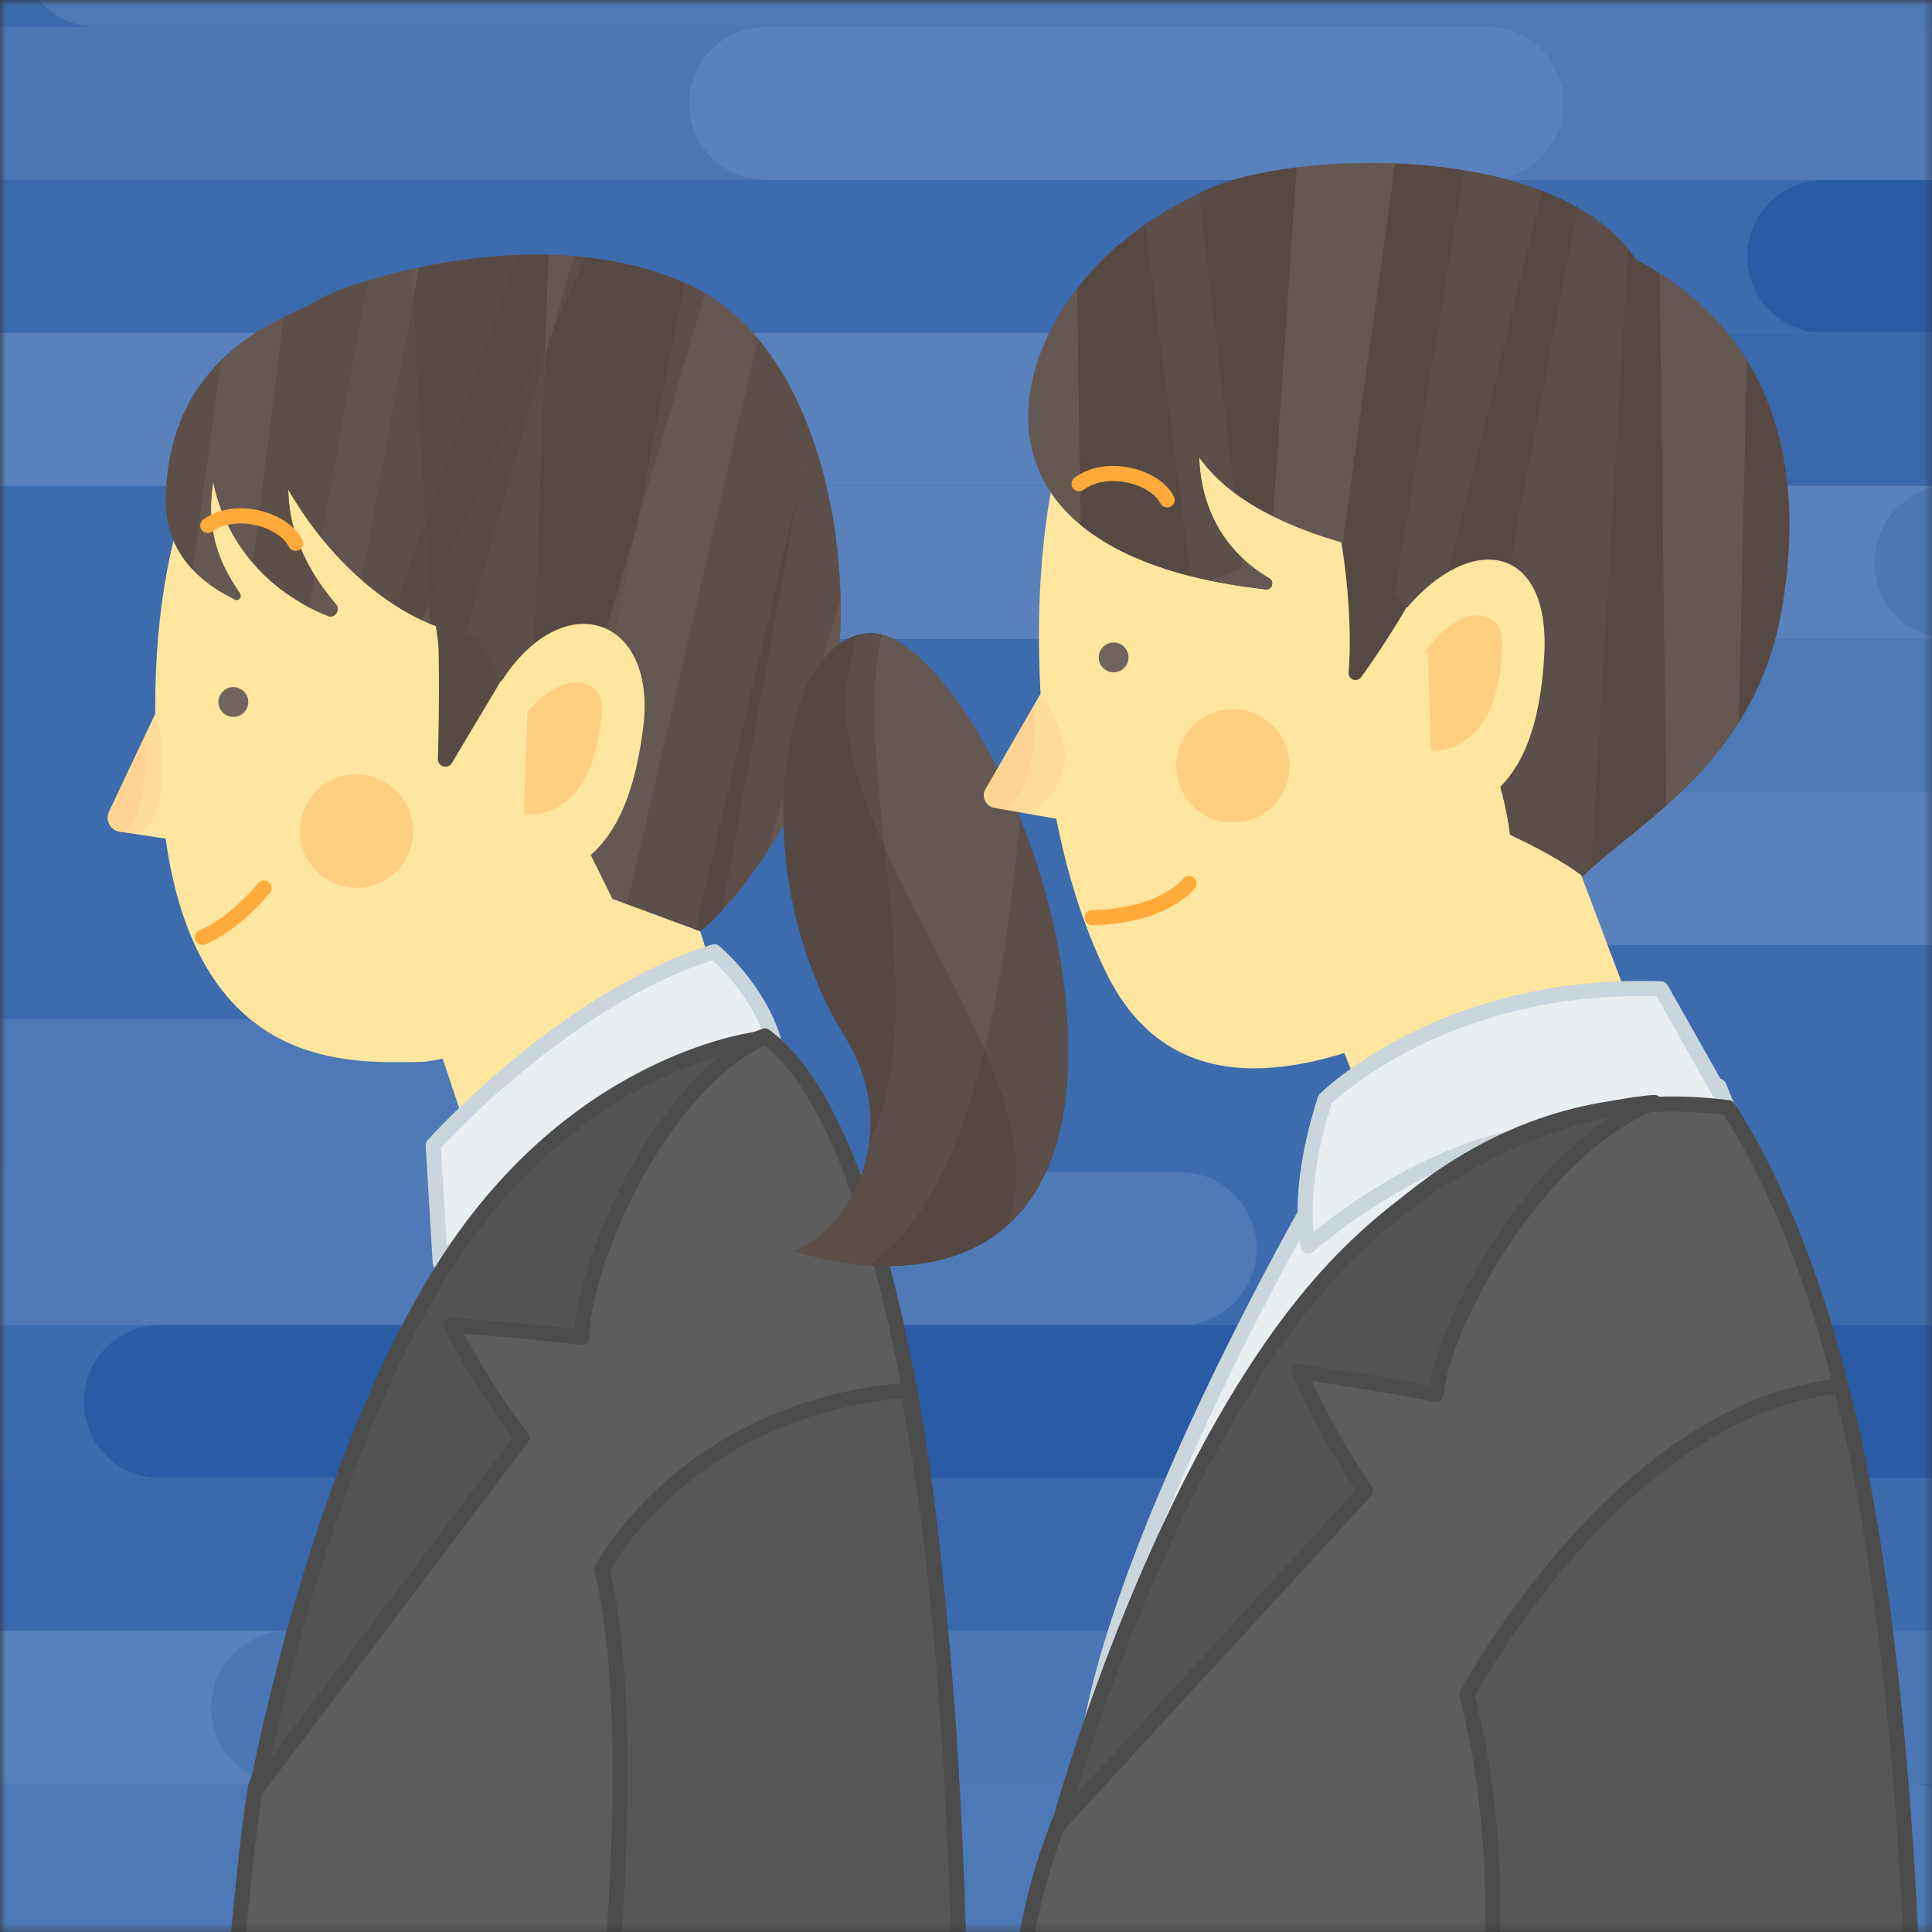 <?xml version="1.0" encoding="UTF-8"?>
<svg id="_レイヤー_2" data-name="レイヤー 2" xmlns="http://www.w3.org/2000/svg" width="256" height="256" xmlns:xlink="http://www.w3.org/1999/xlink" viewBox="0 0 256 256">
  <rect x="0" y="0" width="256" height="256" fill="#333333" stroke="none"/>
  <defs>
    <clipPath id="clippath">
      <rect width="256" height="256" fill="none"/>
    </clipPath>
    <mask id="mask" x="-232.7" y="-16.7" width="776.68" height="291.71" maskUnits="userSpaceOnUse">
      <g id="mask0_4225_24148" data-name="mask0 4225 24148">
        <path d="M256,0H0v256h256V0Z" fill="#fff"/>
      </g>
    </mask>
  </defs>
  <g id="_レイヤー_1-2" data-name="レイヤー 1">
    <g clip-path="url(#clippath)">
      <g mask="url(#mask)">
        <g>
          <path d="M256,0H0v256h256V0Z" fill="#3c6bae"/>
          <path d="M288.24-16.7H12.91c-5.6,0-10.14,4.54-10.14,10.14S7.31,3.57,12.91,3.57h275.33c5.6,0,10.14-4.54,10.14-10.13s-4.54-10.14-10.14-10.14Z" fill="#4d79b6"/>
          <path d="M516.98,23.84H241.65c-5.6,0-10.14,4.54-10.14,10.14s4.54,10.13,10.14,10.13h275.33c5.6,0,10.14-4.54,10.14-10.13s-4.54-10.14-10.14-10.14Z" fill="#2a5ca6"/>
          <path d="M197.02,3.57H-78.31c-5.6,0-10.14,4.54-10.14,10.14s4.54,10.13,10.14,10.13H197.02c5.6,0,10.14-4.54,10.14-10.13s-4.54-10.14-10.14-10.14Z" fill="#4b77b5"/>
          <path d="M376.77,3.57H101.44c-5.6,0-10.14,4.54-10.14,10.14s4.54,10.13,10.14,10.13h275.33c5.6,0,10.14-4.54,10.14-10.13s-4.54-10.14-10.14-10.14Z" fill="#6d90c4" isolation="isolate" opacity=".42"/>
          <path d="M273.18,44.11H-2.15c-5.6,0-10.14,4.54-10.14,10.13s4.54,10.13,10.14,10.13h275.33c5.6,0,10.14-4.54,10.14-10.13s-4.54-10.13-10.14-10.13Z" fill="#5981bb"/>
          <path d="M445.31,44.11H169.98c-5.6,0-10.14,4.54-10.14,10.13s4.54,10.13,10.14,10.13h275.33c5.6,0,10.14-4.54,10.14-10.13s-4.54-10.13-10.14-10.13Z" fill="#3968ac"/>
          <path d="M473.3,84.65H197.97c-5.6,0-10.14,4.54-10.14,10.14s4.54,10.13,10.14,10.13h275.33c5.6,0,10.14-4.54,10.14-10.13s-4.54-10.14-10.14-10.14Z" fill="#4d79b6"/>
          <path d="M354.09,64.38H78.76c-5.6,0-10.14,4.54-10.14,10.14s4.54,10.14,10.14,10.14h275.33c5.6,0,10.14-4.54,10.14-10.14s-4.54-10.14-10.14-10.14Z" fill="#5981bb"/>
          <path d="M533.84,64.38h-275.33c-5.6,0-10.14,4.54-10.14,10.14s4.54,10.14,10.14,10.14h275.33c5.6,0,10.14-4.54,10.14-10.14s-4.54-10.14-10.14-10.14Z" fill="#4b77b5"/>
          <path d="M430.25,104.92H154.92c-5.6,0-10.14,4.54-10.14,10.14s4.54,10.14,10.14,10.14h275.33c5.6,0,10.14-4.54,10.14-10.14s-4.54-10.14-10.14-10.14Z" fill="#5981bb"/>
          <path d="M67.84,135.04H-207.49c-5.6,0-10.14,4.54-10.14,10.14s4.54,10.13,10.14,10.13H67.84c5.6,0,10.14-4.54,10.14-10.13s-4.54-10.14-10.14-10.14Z" fill="#4d79b6"/>
          <path d="M296.58,175.58H21.25c-5.6,0-10.14,4.54-10.14,10.13s4.54,10.14,10.14,10.14h275.33c5.6,0,10.14-4.54,10.14-10.14s-4.54-10.13-10.14-10.13Z" fill="#2a5ca6"/>
          <path d="M156.37,155.31H-118.96c-5.6,0-10.14,4.54-10.14,10.14s4.54,10.13,10.14,10.13H156.37c5.6,0,10.14-4.54,10.14-10.13s-4.54-10.14-10.14-10.14Z" fill="#6d90c4" isolation="isolate" opacity=".42"/>
          <path d="M52.77,195.85H-222.56c-5.6,0-10.14,4.54-10.14,10.13s4.54,10.13,10.14,10.13H52.77c5.6,0,10.14-4.54,10.14-10.13s-4.54-10.13-10.14-10.13Z" fill="#5981bb"/>
          <path d="M224.9,195.85H-50.43c-5.6,0-10.14,4.54-10.14,10.13s4.54,10.13,10.14,10.13H224.9c5.6,0,10.14-4.54,10.14-10.13s-4.54-10.13-10.14-10.13Z" fill="#3968ac"/>
          <path d="M252.9,236.39H-22.43c-5.6,0-10.14,4.54-10.14,10.13s4.54,10.14,10.14,10.14H252.9c5.6,0,10.14-4.54,10.14-10.14s-4.54-10.13-10.14-10.13Z" fill="#4d79b6"/>
          <path d="M133.69,216.12H-141.64c-5.6,0-10.14,4.54-10.14,10.14s4.54,10.13,10.14,10.13H133.69c5.6,0,10.14-4.54,10.14-10.13s-4.54-10.14-10.14-10.14Z" fill="#5981bb"/>
          <path d="M313.44,216.12H38.11c-5.6,0-10.14,4.54-10.14,10.14s4.54,10.13,10.14,10.13h275.33c5.6,0,10.14-4.54,10.14-10.13s-4.54-10.14-10.14-10.14Z" fill="#4b77b5"/>
          <path d="M99.56,144.76l-13.41-42.25-35.6,13.51,14.3,42.79,34.71-14.05Z" fill="#ffe69e"/>
          <path d="M37.36,83.04c.54,0,.98-.44.98-.98s-.44-.98-.98-.98-.98.44-.98.98.44.98.98.98Z" fill="#6f645e" stroke="#6f645e" stroke-linecap="round" stroke-linejoin="round" stroke-width="2"/>
          <path d="M34.71,48.53c-10.78,10.06-17.35,34.73-12.54,64.1,4.81,29.37,24.31,28.17,33.2,28.09,8.89-.08,29.39-12.08,31.56-40.71,3.77-49.67-34.34-68.18-52.23-51.47h0Z" fill="#ffe69e"/>
          <path d="M21.67,92.25l-7.21,15.29c-.54,1.14.17,2.47,1.42,2.66l7.67,1.17-1.88-19.13h0Z" fill="#ffe69e"/>
          <path d="M47.24,117.63c4.15,0,7.51-3.36,7.51-7.51s-3.36-7.51-7.51-7.51-7.51,3.36-7.51,7.51,3.36,7.51,7.51,7.51Z" fill="#ffcf81"/>
          <path d="M26.82,124.21c4.32-1.77,8.15-6.52,8.15-6.52" fill="none" stroke="#ffaa3a" stroke-linecap="round" stroke-linejoin="round" stroke-width="2"/>
          <path d="M94.65,126.11c-19.85,6.11-37.25,25.64-37.25,25.64l.93,15.54c13.4-12.91,32.45-29.73,44.11-29.67-2.22-6.96-7.79-11.5-7.79-11.5h0Z" fill="#e9eef0" stroke="#cad5dc" stroke-linecap="round" stroke-linejoin="round" stroke-width="2"/>
          <path d="M101.33,137.28c16.72,11.78,27.73,74.4,23.25,133.77-32.35,7.82-93.79-5.72-93.79-5.72,0,0,1.73-21.08,3.1-28.65,9.24-24.61,29.92-73.68,39.67-82.48,13-11.73,27.77-16.93,27.77-16.93h0Z" fill="#5d5d5d" stroke="#4c4c4c" stroke-linecap="round" stroke-linejoin="round" stroke-width="2"/>
          <path d="M100.84,137.62c-14.19,7.14-23.61,30.33-23.78,39.6-6.37-.82-17.28-1.64-17.28-1.64,4.01,8.08,9.4,14.92,9.4,14.92l-35.09,46.42s7.98-43.83,25.82-70.67c17.43-26.23,40.92-28.63,40.92-28.63h0Z" fill="#545454" stroke="#4c4c4c" stroke-linecap="round" stroke-linejoin="round" stroke-width="2"/>
          <path d="M127.09,259.87c-1.28-51.95-6.84-75.66-6.84-75.66-29.36,2.36-40.49,23.71-40.49,23.71,5.42,22.56,0,66.09,0,66.09l46.94-.29.38-13.85h0Z" fill="#575757" stroke="#4c4c4c" stroke-linecap="round" stroke-linejoin="round" stroke-width="2"/>
          <path d="M52.21,63.95s6.73,14.16,6.91,22.45c.14,6.7-.1,14.19-.1,14.19l16.31-27.33-23.12-9.31Z" fill="#584b46" stroke="#584b46" stroke-linecap="round" stroke-linejoin="round" stroke-width="2"/>
          <path d="M111.38,79.34c-.14-7.08-1.37-14.73-3.85-21.62-1.73-4.81-4.08-9.24-7.11-12.86-2.02-2.41-4.33-4.46-6.97-6-.48-.28-.98-.55-1.48-.8-5.05-2.47-10.54-3.7-15.96-4.13-2.58-.21-5.14-.24-7.64-.13-4.65.19-9.05.84-12.86,1.64-2.54.53-4.81,1.13-6.71,1.7-1.11.33-2.1.66-2.94.96-2.19.78-3.95,1.66-5.38,2.57-1.02.42-1.98.87-2.9,1.33-3.31,1.65-6.05,3.55-8.25,5.72-4.84,4.77-7.13,10.78-7.36,17.99-.15,4.5,1.54,7.61,3.59,9.78,1.93,2.04,4.19,3.24,5.57,3.95.49.25.98-.34.67-.81-1.63-2.47-4.82-7.05-3.54-14.82.75,3.83,2.5,7.56,5.21,10.73,1.99,2.34,4.5,4.38,7.52,5.94.79.41,1.61.8,2.48,1.14.92.36,1.69-.81,1.03-1.58-1.07-1.25-1.98-2.5-2.76-3.74-2.46-3.95-3.5-7.83-3.54-11.46,1.25,2.18,2.74,4.38,4.44,6.48,1.58,1.95,3.34,3.81,5.25,5.49,1.42,1.25,2.93,2.4,4.51,3.42,2.88,1.84,6,3.22,9.3,3.91.51.11,1.02.21,1.53.29.36.57.67,1.09.93,1.56,3.5,6.43,6.98,13.16,9.88,18.85,4.17,8.19,7.12,14.25,7.12,14.25l1.91.71,9.07,3.35.63.23c1.91-1.44,5.47-5.2,8.96-10.61,3.74-5.79,7.4-13.46,8.89-22.19.58-3.4.84-7.23.76-11.25h0Z" fill="#655853"/>
          <path d="M33.46,74.55c1.73,2.03,3.87,3.81,6.36,5.27l-3.57-27.35-2.79,22.08Z" fill="#5c4f49"/>
          <path d="M41.73,76.32c-2.46-3.95-3.5-7.83-3.54-11.46,1.25,2.18,2.74,4.38,4.44,6.48l6.16-34.18c-1.11.33-2.1.66-2.94.96-2.19.78-3.95,1.66-5.38,2.57-1.02.42-1.98.87-2.9,1.33l-1.32,10.47,3.57,27.35c.38.22.75.46,1.16.67l.75-4.18h0Z" fill="#5c4f49"/>
          <path d="M47.88,76.82c1.42,1.25,2.93,2.4,4.51,3.42l3.84-11.18-1.51-29.38-6.84,37.14Z" fill="#5c4f49"/>
          <path d="M55.51,35.45l-.78,4.23,1.51,29.38,12.12-35.25c-4.65.19-9.05.84-12.86,1.64h0Z" fill="#584b46"/>
          <path d="M111.38,79.34l-9.65,33.44c3.74-5.79,7.4-13.46,8.89-22.19.58-3.4.84-7.23.76-11.25Z" fill="#655853"/>
          <path d="M21.96,65.72c-.15,4.5,1.54,7.61,3.59,9.78l3.77-27.77c-4.84,4.77-7.13,10.78-7.36,17.99Z" fill="#5c4f49"/>
          <path d="M107.52,57.73c-.08-.21-.16-.41-.24-.62l-1.29,7.11,1.53-6.49Z" fill="#5c4f49"/>
          <path d="M83.07,119.8l9.07,3.35,13.86-58.94,1.29-7.11c-1.71-4.57-3.98-8.78-6.87-12.24l-17.35,74.93h0Z" fill="#5c4f49"/>
          <path d="M90.74,37.52c-4.23-1.88-8.73-2.94-13.22-3.43l-4.26,9.49-1.06,3.71-1.92,50.26c1.32,2.54,2.59,5.01,3.76,7.31l10.35-35.18,6.36-32.15h-.01Z" fill="#564944"/>
          <path d="M73.26,43.57l4.26-9.49c-.5-.05-1.01-.11-1.51-.15l-2.74,9.64h0Z" fill="#5c4f49"/>
          <path d="M90.74,37.52l-6.36,32.15,9.06-30.8c-.48-.28-.98-.55-1.48-.8-.4-.2-.81-.37-1.22-.55Z" fill="#5c4f49"/>
          <path d="M61.7,84.15c.51.11,1.02.21,1.53.29.36.57.67,1.09.93,1.56,2.09,3.84,4.17,7.78,6.12,11.54l1.92-50.26-10.5,36.87Z" fill="#5c4f49"/>
          <path d="M35.06,43.38c-2.21,1.31-4.12,2.76-5.74,4.35l-3.77,27.77c1.93,2.04,4.19,3.24,5.57,3.95.49.25.98-.34.67-.81-1.63-2.47-4.82-7.05-3.54-14.82.75,3.83,2.5,7.56,5.21,10.73l2.79-22.08-1.19-9.1h0Z" fill="#655853"/>
          <path d="M37.57,42.01c-.88.44-1.71.9-2.51,1.37l1.19,9.1,1.32-10.47Z" fill="#655853"/>
          <path d="M107.52,57.73l-1.53,6.49-10.24,56.34c1.77-1.91,3.87-4.55,5.96-7.78l9.65-33.44c-.14-7.08-1.37-14.73-3.85-21.62h0Z" fill="#5c4f49"/>
          <path d="M92.13,123.16l.63.23c.77-.58,1.81-1.55,2.99-2.83l10.24-56.34-13.86,58.94Z" fill="#554742"/>
          <path d="M74.04,104.84c.87,1.71,1.69,3.33,2.44,4.82l7.91-40-10.35,35.18Z" fill="#61544f"/>
          <path d="M83.07,119.8l17.35-74.93c-2.02-2.41-4.33-4.46-6.97-6l-9.06,30.8-7.91,40c2.83,5.63,4.68,9.43,4.68,9.43l1.91.71h0Z" fill="#655853"/>
          <path d="M43.46,81.63c.92.36,1.69-.81,1.03-1.58-1.07-1.25-1.98-2.5-2.76-3.74l-.75,4.18c.79.41,1.61.8,2.48,1.14Z" fill="#655853"/>
          <path d="M55.51,35.45c-.34.07-.66.15-.99.22l.21,4.01.78-4.23Z" fill="#655853"/>
          <path d="M54.52,35.67c-2.14.48-4.08.99-5.73,1.48l-6.16,34.18c1.58,1.95,3.34,3.81,5.25,5.49l6.84-37.14-.21-4.01h.01Z" fill="#61544f"/>
          <path d="M55.92,82.18c.34.16.68.31,1.02.46l-.13-2.45-.9,1.99h0Z" fill="#655853"/>
          <path d="M72.2,47.28l1.06-3.71-1,2.23-.06,1.48Z" fill="#655853"/>
          <path d="M72.2,47.28l.06-1.48-15.44,34.39.13,2.45c1.54.65,3.12,1.16,4.76,1.5l10.5-36.87h-.01Z" fill="#584b46"/>
          <path d="M68.36,33.81l-12.12,35.25.57,11.13,15.44-34.39.46-12.03c-1.47-.04-2.92-.03-4.35.03h0Z" fill="#564944"/>
          <path d="M56.24,69.06l-3.84,11.18c1.14.73,2.31,1.38,3.52,1.95l.9-1.99-.57-11.13h-.01Z" fill="#584b46"/>
          <path d="M72.72,33.77l-.46,12.03,1-2.23,2.74-9.64c-1.1-.09-2.2-.14-3.28-.17h0Z" fill="#655853"/>
          <path d="M141.51,140.79c.26-11.31-2.46-22.77-6.38-32.43-5.35-13.18-12.94-22.95-18.32-24.28-.16-.04-.31-.09-.47-.11-1-.16-1.92-.06-2.78.19-4.22,1.23-6.6,6.5-6.6,6.5-5.02,11.39-4.55,31.24,5.02,46.75,3.02,4.9,3.78,9.75,3.2,14.04-.98,7.24-5.78,12.86-9.99,14.32,3.28,1,6.72,1.68,10.11,1.9,6.72.44,13.27-.94,18.15-5.27,4.68-4.16,7.82-11.02,8.06-21.61Z" fill="#554742"/>
          <path d="M117.19,112.28c-1.1-10.47-2.13-20.64-.37-28.2-.16-.04-.31-.09-.47-.11-1-.16-1.92-.06-2.78.19-.67,2.28-1.16,4.61-1.39,6.95-.63,6.53,1.67,13.75,5,21.17h.01Z" fill="#5c4f49"/>
          <path d="M141.51,140.79c.26-11.31-2.46-22.77-6.38-32.43-.88,10.48-2.34,21.26-4.68,30.8,2.79,6.46,4.61,12.63,4.12,18.17-.15,1.66-.53,3.36-1.12,5.07,4.68-4.16,7.82-11.02,8.06-21.61Z" fill="#5c4f49"/>
          <path d="M117.11,146.09c-.56,1.96-1.22,3.74-1.93,5.36-.98,7.24-5.78,12.86-9.99,14.32,3.28,1,6.72,1.68,10.11,1.9.87-.74,1.77-1.53,2.73-2.43,5.69-5.29,9.66-14.83,12.42-26.08-3.75-8.71-9.26-17.94-13.27-26.88,1.27,12.02,2.62,24.44-.07,33.8h0Z" fill="#5c4f49"/>
          <path d="M130.46,139.16c-2.75,11.26-6.73,20.79-12.42,26.08-.96.89-1.86,1.68-2.73,2.43,6.72.44,13.27-.94,18.15-5.27.58-1.71.97-3.41,1.12-5.07.49-5.54-1.33-11.71-4.12-18.17Z" fill="#554742"/>
          <path d="M116.82,84.08c-1.76,7.57-.73,17.73.37,28.2,4.01,8.93,9.51,18.17,13.27,26.88,2.34-9.55,3.8-20.32,4.68-30.8-5.35-13.18-12.94-22.95-18.32-24.28Z" fill="#655853"/>
          <path d="M117.19,112.28c-3.33-7.43-5.63-14.65-5-21.17.23-2.34.71-4.67,1.39-6.95-4.22,1.23-6.6,6.5-6.6,6.5-5.02,11.39-4.55,31.24,5.02,46.75,3.02,4.9,3.78,9.75,3.2,14.04.71-1.63,1.36-3.4,1.93-5.36,2.69-9.37,1.34-21.79.07-33.8h0Z" fill="#554742"/>
          <path d="M66.38,90.39c8.17-12.91,20.65-8.73,18.86,5.89-1.79,14.62-7.46,19.95-16.42,20.63-8.96.68-2.44-26.52-2.44-26.52Z" fill="#ffe69e"/>
          <path d="M70.38,94.47c4.55-5.1,9.01-4.25,8.87-.5s-1.33,9.07-4.18,11.5-5.13,1.93-5.13,1.93l.44-12.93Z" fill="#ffcf81" stroke="#ffcf81" stroke-miterlimit="10"/>
          <path d="M27.53,69.64c3.72-2.68,10.1-.81,11.63,2.35" fill="none" stroke="#ffaa3a" stroke-linecap="round" stroke-linejoin="round" stroke-width="2"/>
          <path d="M21.52,101.86c.16-3.83-.52-5.93-1.08-6.99l-5.98,12.67c-.54,1.14.17,2.47,1.42,2.66l2.13.33c2.76-1.23,3.34-4.32,3.52-8.67h-.01Z" fill="#ffce8f" isolation="isolate" opacity=".39"/>
          <path d="M15.88,110.21l.64.1c.57-.6,1.07-1.32,1.44-2.21,1.43-3.47,1.48-7.25,1.14-10.37l-4.63,9.82c-.54,1.14.17,2.47,1.42,2.66h-.01Z" fill="#ffce8f" isolation="isolate" opacity=".57"/>
          <path d="M30.92,94c.54,0,.98-.44.98-.98s-.44-.98-.98-.98-.98.44-.98.98.44.98.98.98Z" fill="#6f645e" stroke="#6f645e" stroke-linecap="round" stroke-linejoin="round" stroke-width="2"/>
          <path d="M177.88,152.16s-28.07,46.87-33.55,77.73c33.12-18.27,85.63-80.53,85.63-80.53l-2.2-5.44-49.88,8.25h0Z" fill="#e9eef0" stroke="#cad5dc" stroke-linecap="round" stroke-linejoin="round" stroke-width="2"/>
          <path d="M184.23,36.29c-18.47-10.15-40.1,8.39-44.17,25.03-4.07,16.64-3.63,47.17,6.63,67.8,8.94,17.98,27.09,12.26,36.84,8.53,9.74-3.74,8.96-6.58,14.99-18.86,15.93-32.45-10.26-80.28-14.29-82.49h0Z" fill="#ffe69e"/>
          <path d="M217.08,136l-11.9-31.54-34.64,15.8,11.47,29.11,35.07-13.37Z" fill="#ffe69e"/>
          <path d="M163.35,109c4.15,0,7.51-3.36,7.51-7.51s-3.36-7.51-7.51-7.51-7.51,3.36-7.51,7.51,3.36,7.51,7.51,7.51Z" fill="#ffcf81"/>
          <path d="M140.61,87.22l-10.01,17.34c-.55.96-.02,2.18,1.05,2.45l11.2,2-2.24-21.79Z" fill="#ffe69e"/>
          <path d="M147.56,88.09c.54,0,.98-.44.98-.98s-.44-.98-.98-.98-.98.44-.98.98.44.98.98.98Z" fill="#6f645e" stroke="#6f645e" stroke-linecap="round" stroke-linejoin="round" stroke-width="2"/>
          <path d="M220.09,131.02c-28.89-.99-44.5,14.62-44.5,14.62-4.11,12.7-2.23,19.47-2.23,19.47,0,0,12.35-11.04,26.67-14.24,14.32-3.2,28.96-4.1,28.96-4.1l-8.9-15.75Z" fill="#e9eef0" stroke="#cad5dc" stroke-linecap="round" stroke-linejoin="round" stroke-width="2"/>
          <path d="M144.71,121.6c9.65-.23,12.83-4.53,12.83-4.53" fill="none" stroke="#ffaa3a" stroke-linecap="round" stroke-linejoin="round" stroke-width="2"/>
          <path d="M144.08,65.5c3.68-2.74,10.09-.99,11.67,2.14" fill="none" stroke="#ffaa3a" stroke-linecap="round" stroke-linejoin="round" stroke-width="2"/>
          <path d="M251.27,264.77l-7.37-81.12c-5.78-23.8-14.91-36.88-14.91-36.88-58.91-7.51-79.29,75.02-85.65,87.9-7.27,14.72-7.68,25.42-7.68,25.42l115.62,4.68h0Z" fill="#5d5d5d" stroke="#4c4c4c" stroke-linecap="round" stroke-linejoin="round" stroke-width="2"/>
          <path d="M253.3,259.22c-2.21-51.92-9.4-75.58-9.4-75.58-29.31,2.88-49.54,40.94-49.54,40.94,5.83,22.46,2.48,43.23,2.48,43.23l56.56-.76-.1-7.84h0Z" fill="#575757" stroke="#4c4c4c" stroke-linecap="round" stroke-linejoin="round" stroke-width="2"/>
          <path d="M219.2,146.09c-15.51,6.1-28.03,29.32-28.92,38.66-6.65-1.33-18.07-3.01-18.07-3.01,3.59,8.48,8.73,15.81,8.73,15.81l-40.59,44.14s11.84-43.64,32.72-69.36c20.41-25.13,46.12-26.24,46.12-26.24h0Z" fill="#545454" stroke="#4c4c4c" stroke-linecap="round" stroke-linejoin="round" stroke-width="2"/>
          <path d="M140.83,102.27c1.23-3.79-1.84-8.77-2.93-10.36l-7.31,12.65c-.55.96-.02,2.18,1.05,2.45l4.31.77c2.36-.85,3.95-2.66,4.88-5.51Z" fill="#ffce8f" isolation="isolate" opacity=".39"/>
          <path d="M136.98,93.51l-6.38,11.05c-.55.96-.02,2.18,1.05,2.45l1.3.23c.29-.13.56-.27.78-.43,2.51-1.75,3.95-8.82,3.25-13.3Z" fill="#ffce8f" isolation="isolate" opacity=".57"/>
          <path d="M176.46,65.27s3.1,12.44,2.24,23.86c-.07.93,1.13,1.34,1.67.59,5.59-7.77,9.08-14.8,9.08-14.8l-12.99-9.65Z" fill="#564944"/>
          <path d="M231.45,47.71c-2.69-4.35-6.46-8.26-11.54-11.49-.99-.63-2.02-1.24-3.11-1.81-.34-.51-.7-1-1.09-1.47-1.76-2.15-4.03-3.94-6.63-5.42-1.48-.84-3.07-1.58-4.75-2.23-3.18-1.22-6.65-2.11-10.22-2.7-3.05-.51-6.17-.81-9.25-.93-4.58-.18-9.05.02-13.04.52-4.99.62-9.22,1.68-11.92,2.97-.36.17-.71.35-1.06.52-2.52,1.25-4.95,2.59-7.09,4.07-1.1.76-2.13,1.54-3.04,2.37-.05.02-.1.04-.15.07-2.14,1.77-4.11,3.82-5.83,6.06-7.41,9.63-9.97,22.65.45,31.31,3.4,2.82,8.19,5.18,14.64,6.81.79.2,1.61.39,2.45.57,1.49.31,3.08.59,4.74.83.87.12,1.76.24,2.68.35.87.1,1.24-1.05.49-1.49-.86-.5-1.64-1.04-2.37-1.62-.44-.35-.86-.72-1.25-1.1-3.76-3.6-5.5-8.36-5.65-13.28,1.23,1.72,2.78,3.26,4.63,4.66,1.52,1.15,3.25,2.19,5.17,3.15,2.68,1.33,5.76,2.48,9.22,3.49.33.1.66.19,1,.29,1.79,2.88,2.82,4.58,2.82,4.58.89.3,1.93,1,3.04,2.02,1.52,1.4,3.19,3.4,4.85,5.82,2.28,3.32,4.54,7.4,6.4,11.76,1.98,4.65,3.5,9.6,4.06,14.23,3.06,1.42,7.19,3.59,9.63,5.5.34-.33.7-.67,1.08-1.02,2.66-2.41,6.29-5.04,9.99-8.34,3.37-3,6.79-6.56,9.6-11.01,2.53-4.01,4.56-8.75,5.6-14.48,2.12-11.68,1.52-23.73-4.53-33.53l-.02-.03Z" fill="#655853"/>
          <path d="M143.18,69.54l-.45-31.31c-7.41,9.63-9.97,22.65.45,31.31Z" fill="#655853"/>
          <path d="M160.27,76.92l4.45-1.56-.18-1.48c-3.76-3.6-5.5-8.36-5.65-13.28,1.23,1.72,2.78,3.26,4.63,4.66l-4.69-39.59c-2.52,1.25-4.95,2.59-7.09,4.07l6.07,46.61c.79.2,1.61.39,2.45.57h.01Z" fill="#5c4f49"/>
          <path d="M171.81,22.18l-3.12,46.23c2.68,1.33,5.76,2.48,9.22,3.49l6.94-50.23c-4.58-.18-9.05.02-13.04.52h0Z" fill="#655853"/>
          <path d="M194.1,22.59l-9.33,56.19c1.52,1.4,3.19,3.4,4.85,5.82l14.7-59.31c-3.18-1.22-6.65-2.11-10.22-2.7Z" fill="#5c4f49"/>
          <path d="M165,77.74c.87.12,1.76.24,2.68.35.87.1,1.24-1.05.49-1.49-.86-.5-1.64-1.04-2.37-1.62l-1.08.38.28,2.39h0Z" fill="#655853"/>
          <path d="M184.86,21.66l-6.94,50.23c.33.1.66.19,1,.29,1.79,2.88,2.82,4.58,2.82,4.58.89.3,1.93,1,3.04,2.02l9.33-56.19c-3.05-.51-6.17-.81-9.25-.93Z" fill="#564944"/>
          <path d="M209.07,27.52l-13.05,68.84c1.98,4.65,3.5,9.6,4.06,14.23,3.06,1.42,7.19,3.59,9.63,5.5.34-.33.7-.67,1.08-1.02l4.91-82.13c-1.76-2.15-4.03-3.94-6.63-5.42Z" fill="#5c4f49"/>
          <path d="M209.07,27.52c-1.48-.84-3.07-1.58-4.75-2.23l-14.7,59.31c2.28,3.32,4.54,7.4,6.4,11.76l13.05-68.84Z" fill="#564944"/>
          <path d="M235.98,81.24c2.12-11.68,1.52-23.73-4.53-33.53l-1.07,48c2.53-4.01,4.56-8.75,5.6-14.48h0Z" fill="#564944"/>
          <path d="M159.89,25.15c-.36.17-.71.35-1.06.52l4.69,39.59c1.52,1.15,3.25,2.19,5.17,3.15l3.12-46.23c-4.99.62-9.22,1.68-11.92,2.97Z" fill="#564944"/>
          <path d="M160.27,76.92c1.49.31,3.08.59,4.74.83l-.28-2.39-4.45,1.56h0Z" fill="#655853"/>
          <path d="M151.75,29.74c-1.1.76-2.13,1.54-3.04,2.37-.05.02-.1.04-.15.07-2.14,1.77-4.11,3.82-5.83,6.06l.45,31.31c3.4,2.82,8.19,5.18,14.64,6.81l-6.07-46.61h0Z" fill="#564944"/>
          <path d="M219.91,36.22l.87,70.51c3.37-3,6.79-6.56,9.6-11.01l1.07-48c-2.69-4.35-6.46-8.26-11.54-11.49h0Z" fill="#655853"/>
          <path d="M216.8,34.41c-.34-.51-.7-1-1.09-1.47l-4.91,82.13c2.66-2.41,6.29-5.04,9.99-8.34l-.87-70.51c-.99-.63-2.02-1.24-3.11-1.81h0Z" fill="#564944"/>
          <path d="M164.72,75.36l1.08-.38c-.44-.35-.86-.72-1.25-1.1l.18,1.48h0Z" fill="#655853"/>
          <path d="M186.24,80.75c8.74-10.41,19.22-8.6,18.38,6.1-.84,14.7-6.15,20.39-15.04,21.65s-3.34-27.76-3.34-27.76h0Z" fill="#ffe69e"/>
          <path d="M189.68,86.02c4.21-5.39,8.71-4.83,8.82-1.08s-.74,9.14-3.42,11.75c-2.68,2.61-4.99,2.26-4.99,2.26l-.4-12.93h-.01Z" fill="#ffcf81" stroke="#ffcf81" stroke-miterlimit="10"/>
          <path d="M142.98,64.1c3.68-2.74,10.09-.99,11.67,2.14" fill="none" stroke="#ffaa3a" stroke-linecap="round" stroke-linejoin="round" stroke-width="2"/>
        </g>
      </g>
    </g>
  </g>
</svg>